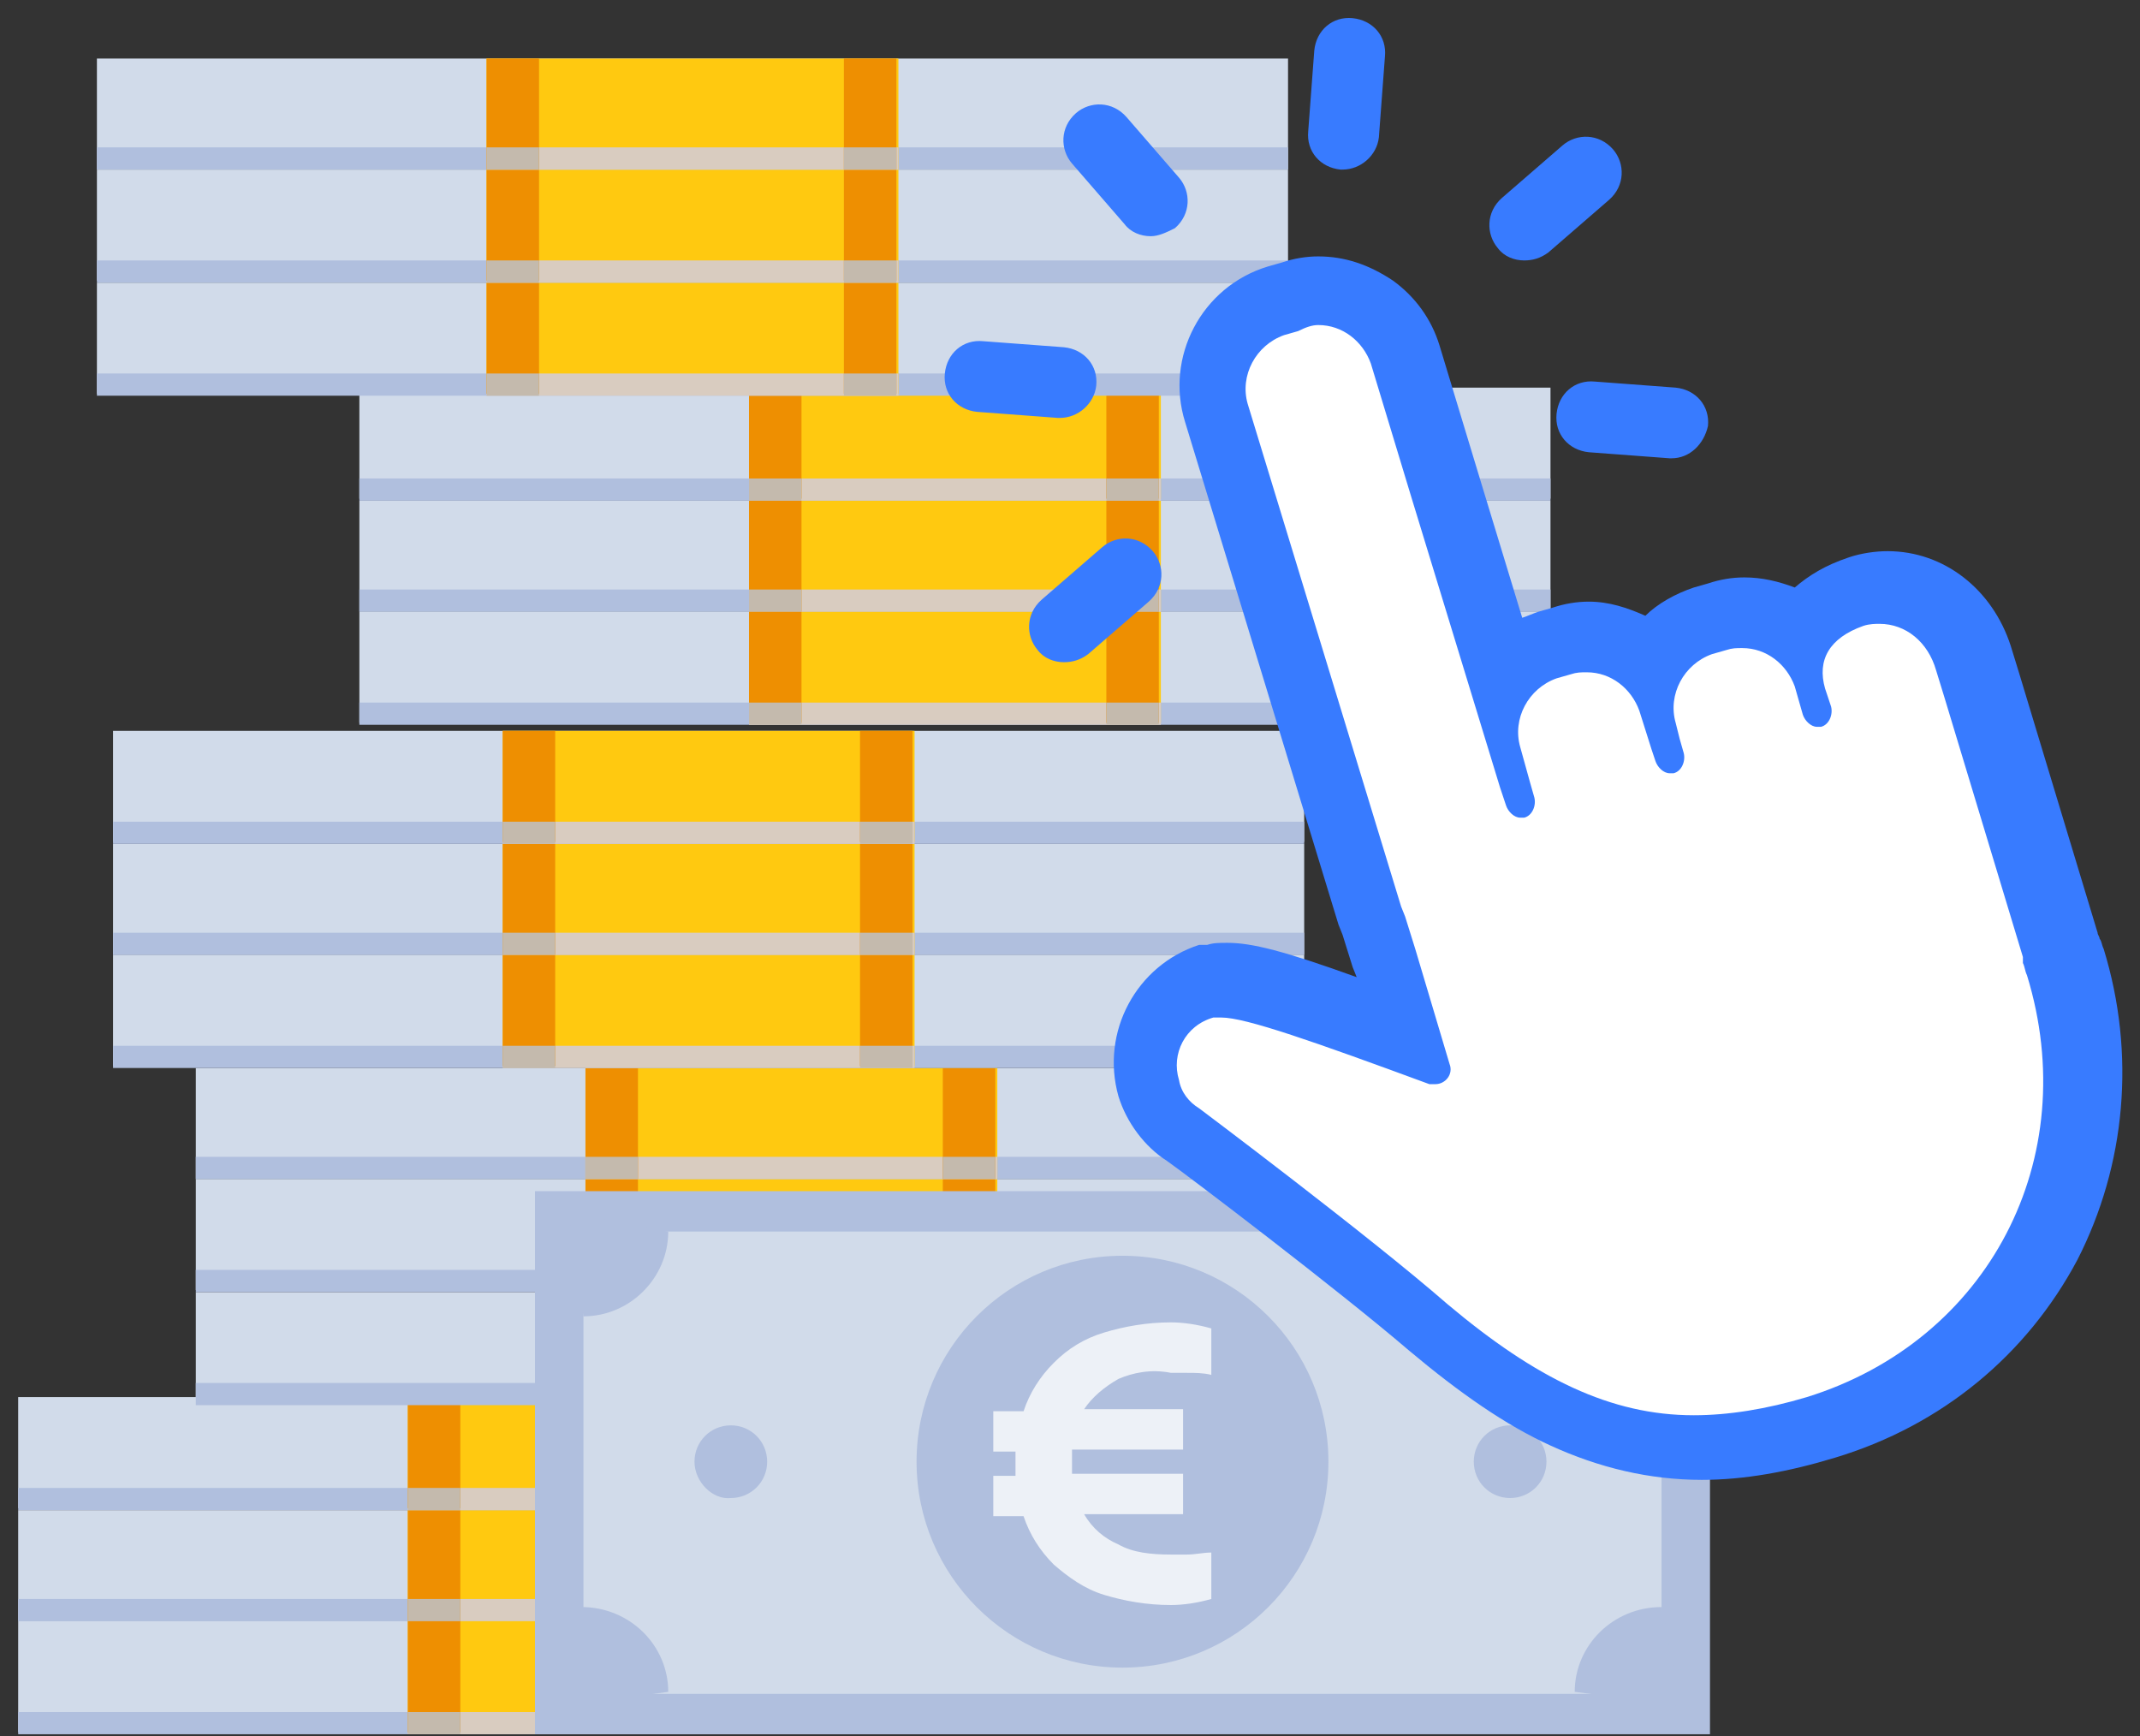 <svg xmlns="http://www.w3.org/2000/svg" width="106" height="86" viewBox="0 0 106 86">
    <rect x="0" y="0" width="106" height="86" fill="#333333" stroke="none"/>
    <g fill="none" fill-rule="evenodd">
        <g fill-rule="nonzero">
            <g>
                <g>
                    <g>
                        <g>
                            <path fill="#D1DBEA" d="M0 0H59V5.5H0z" transform="translate(-670 -1095) translate(670.9 1095.89) translate(0 2.01) translate(16.9 16.3) translate(0 11.1)"/>
                            <path fill="#B0BFDE" d="M0 4.5H59V5.6H0z" transform="translate(-670 -1095) translate(670.9 1095.89) translate(0 2.01) translate(16.9 16.3) translate(0 11.1)"/>
                            <path fill="#FFC910" d="M19.3 0H39.7V5.5H19.3z" transform="translate(-670 -1095) translate(670.9 1095.89) translate(0 2.01) translate(16.9 16.3) translate(0 11.1)"/>
                            <path fill="#D9CCC0" d="M19.3 4.5H39.7V5.6H19.3z" transform="translate(-670 -1095) translate(670.9 1095.89) translate(0 2.01) translate(16.9 16.3) translate(0 11.1)"/>
                            <path fill="#EE8F01" d="M19.3 0H21.9V5.5H19.3zM37 0H39.6V5.5H37z" transform="translate(-670 -1095) translate(670.9 1095.89) translate(0 2.01) translate(16.9 16.3) translate(0 11.1)"/>
                            <path fill="#C4BAAD" d="M19.3 4.5H21.9V5.6H19.3zM37 4.5H39.6V5.6H37z" transform="translate(-670 -1095) translate(670.9 1095.89) translate(0 2.01) translate(16.9 16.3) translate(0 11.1)"/>
                        </g>
                        <g>
                            <path fill="#D1DBEA" d="M0 0H59V5.5H0z" transform="translate(-670 -1095) translate(670.9 1095.89) translate(0 2.01) translate(16.9 16.3) translate(0 5.6)"/>
                            <path fill="#B0BFDE" d="M0 4.4H59V5.5H0z" transform="translate(-670 -1095) translate(670.9 1095.89) translate(0 2.01) translate(16.9 16.3) translate(0 5.6)"/>
                            <path fill="#FFC910" d="M19.3 0H39.7V5.5H19.3z" transform="translate(-670 -1095) translate(670.9 1095.89) translate(0 2.01) translate(16.9 16.3) translate(0 5.6)"/>
                            <path fill="#D9CCC0" d="M19.3 4.4H39.7V5.5H19.3z" transform="translate(-670 -1095) translate(670.9 1095.89) translate(0 2.01) translate(16.9 16.3) translate(0 5.6)"/>
                            <path fill="#EE8F01" d="M19.3 0H21.9V5.5H19.3zM37 0H39.6V5.5H37z" transform="translate(-670 -1095) translate(670.9 1095.89) translate(0 2.01) translate(16.9 16.3) translate(0 5.6)"/>
                            <path fill="#C4BAAD" d="M19.3 4.4H21.9V5.5H19.3zM37 4.4H39.6V5.5H37z" transform="translate(-670 -1095) translate(670.9 1095.89) translate(0 2.01) translate(16.9 16.3) translate(0 5.6)"/>
                        </g>
                        <g>
                            <path fill="#D1DBEA" d="M0 0H59V5.5H0z" transform="translate(-670 -1095) translate(670.9 1095.89) translate(0 2.01) translate(16.9 16.3)"/>
                            <path fill="#B0BFDE" d="M0 4.5H59V5.6H0z" transform="translate(-670 -1095) translate(670.9 1095.89) translate(0 2.01) translate(16.9 16.3)"/>
                            <path fill="#FFC910" d="M19.3 0H39.7V5.5H19.3z" transform="translate(-670 -1095) translate(670.9 1095.89) translate(0 2.01) translate(16.9 16.3)"/>
                            <path fill="#D9CCC0" d="M19.3 4.5H39.7V5.6H19.3z" transform="translate(-670 -1095) translate(670.9 1095.89) translate(0 2.01) translate(16.9 16.3)"/>
                            <path fill="#EE8F01" d="M19.3 0H21.9V5.5H19.3zM37 0H39.6V5.5H37z" transform="translate(-670 -1095) translate(670.9 1095.89) translate(0 2.01) translate(16.9 16.3)"/>
                            <path fill="#C4BAAD" d="M19.3 4.5H21.9V5.6H19.3zM37 4.5H39.6V5.6H37z" transform="translate(-670 -1095) translate(670.9 1095.89) translate(0 2.01) translate(16.9 16.3)"/>
                        </g>
                    </g>
                    <g>
                        <g>
                            <path fill="#D1DBEA" d="M0 0H59V5.5H0z" transform="translate(-670 -1095) translate(670.9 1095.89) translate(0 2.01) translate(3.9) translate(0 11.1)"/>
                            <path fill="#B0BFDE" d="M0 4.5H59V5.6H0z" transform="translate(-670 -1095) translate(670.9 1095.89) translate(0 2.01) translate(3.9) translate(0 11.1)"/>
                            <path fill="#FFC910" d="M19.3 0H39.7V5.5H19.3z" transform="translate(-670 -1095) translate(670.9 1095.89) translate(0 2.01) translate(3.9) translate(0 11.1)"/>
                            <path fill="#D9CCC0" d="M19.3 4.5H39.7V5.6H19.3z" transform="translate(-670 -1095) translate(670.9 1095.89) translate(0 2.01) translate(3.9) translate(0 11.1)"/>
                            <path fill="#EE8F01" d="M19.3 0H21.9V5.5H19.3zM37 0H39.6V5.5H37z" transform="translate(-670 -1095) translate(670.9 1095.89) translate(0 2.01) translate(3.9) translate(0 11.1)"/>
                            <path fill="#C4BAAD" d="M19.3 4.5H21.9V5.6H19.3zM37 4.5H39.6V5.6H37z" transform="translate(-670 -1095) translate(670.9 1095.89) translate(0 2.01) translate(3.9) translate(0 11.1)"/>
                        </g>
                        <g>
                            <path fill="#D1DBEA" d="M0 0H59V5.5H0z" transform="translate(-670 -1095) translate(670.9 1095.89) translate(0 2.01) translate(3.9) translate(0 5.5)"/>
                            <path fill="#B0BFDE" d="M0 4.5H59V5.6H0z" transform="translate(-670 -1095) translate(670.9 1095.89) translate(0 2.01) translate(3.9) translate(0 5.5)"/>
                            <path fill="#FFC910" d="M19.3 0H39.7V5.5H19.3z" transform="translate(-670 -1095) translate(670.9 1095.89) translate(0 2.01) translate(3.9) translate(0 5.5)"/>
                            <path fill="#D9CCC0" d="M19.3 4.5H39.7V5.6H19.3z" transform="translate(-670 -1095) translate(670.9 1095.89) translate(0 2.01) translate(3.9) translate(0 5.5)"/>
                            <path fill="#EE8F01" d="M19.3 0H21.9V5.5H19.3zM37 0H39.6V5.5H37z" transform="translate(-670 -1095) translate(670.9 1095.89) translate(0 2.01) translate(3.9) translate(0 5.5)"/>
                            <path fill="#C4BAAD" d="M19.3 4.5H21.9V5.6H19.3zM37 4.5H39.6V5.6H37z" transform="translate(-670 -1095) translate(670.9 1095.89) translate(0 2.01) translate(3.9) translate(0 5.5)"/>
                        </g>
                        <path fill="#D1DBEA" d="M0 0H59V5.5H0z" transform="translate(-670 -1095) translate(670.9 1095.89) translate(0 2.01) translate(3.9)"/>
                        <path fill="#B0BFDE" d="M0 4.4H59V5.5H0z" transform="translate(-670 -1095) translate(670.9 1095.89) translate(0 2.01) translate(3.9)"/>
                        <path fill="#FFC910" d="M19.3 0H39.7V5.5H19.3z" transform="translate(-670 -1095) translate(670.9 1095.89) translate(0 2.01) translate(3.9)"/>
                        <path fill="#D9CCC0" d="M19.3 4.4H39.7V5.5H19.3z" transform="translate(-670 -1095) translate(670.9 1095.89) translate(0 2.01) translate(3.9)"/>
                        <path fill="#EE8F01" d="M19.3 0H21.9V5.5H19.3zM37 0H39.6V5.5H37z" transform="translate(-670 -1095) translate(670.9 1095.89) translate(0 2.01) translate(3.9)"/>
                        <path fill="#C4BAAD" d="M19.3 4.4H21.9V5.5H19.3zM37 4.4H39.6V5.5H37z" transform="translate(-670 -1095) translate(670.9 1095.89) translate(0 2.01) translate(3.9)"/>
                    </g>
                    <g>
                        <g>
                            <path fill="#D1DBEA" d="M0 0H59V5.5H0z" transform="translate(-670 -1095) translate(670.9 1095.89) translate(0 2.01) translate(0 66.3) translate(0 11.1)"/>
                            <path fill="#B0BFDE" d="M0 4.5H59V5.6H0z" transform="translate(-670 -1095) translate(670.9 1095.89) translate(0 2.01) translate(0 66.3) translate(0 11.1)"/>
                            <path fill="#FFC910" d="M19.3 0H39.7V5.5H19.3z" transform="translate(-670 -1095) translate(670.9 1095.89) translate(0 2.01) translate(0 66.3) translate(0 11.1)"/>
                            <path fill="#D9CCC0" d="M19.3 4.5H39.7V5.6H19.3z" transform="translate(-670 -1095) translate(670.9 1095.89) translate(0 2.01) translate(0 66.3) translate(0 11.1)"/>
                            <path fill="#EE8F01" d="M19.3 0H21.9V5.5H19.3zM37.1 0H39.7V5.5H37.1z" transform="translate(-670 -1095) translate(670.9 1095.89) translate(0 2.01) translate(0 66.3) translate(0 11.1)"/>
                            <path fill="#C4BAAD" d="M19.3 4.5H21.9V5.6H19.3zM37.1 4.5H39.7V5.6H37.1z" transform="translate(-670 -1095) translate(670.9 1095.89) translate(0 2.01) translate(0 66.3) translate(0 11.1)"/>
                        </g>
                        <g>
                            <path fill="#D1DBEA" d="M0 0H59V5.5H0z" transform="translate(-670 -1095) translate(670.9 1095.89) translate(0 2.01) translate(0 66.3) translate(0 5.6)"/>
                            <path fill="#B0BFDE" d="M0 4.4H59V5.5H0z" transform="translate(-670 -1095) translate(670.9 1095.89) translate(0 2.01) translate(0 66.3) translate(0 5.6)"/>
                            <path fill="#FFC910" d="M19.3 0H39.7V5.5H19.3z" transform="translate(-670 -1095) translate(670.9 1095.89) translate(0 2.01) translate(0 66.3) translate(0 5.6)"/>
                            <path fill="#D9CCC0" d="M19.3 4.4H39.7V5.5H19.3z" transform="translate(-670 -1095) translate(670.9 1095.89) translate(0 2.01) translate(0 66.3) translate(0 5.6)"/>
                            <path fill="#EE8F01" d="M19.3 0H21.9V5.5H19.3zM37.1 0H39.7V5.5H37.1z" transform="translate(-670 -1095) translate(670.9 1095.89) translate(0 2.01) translate(0 66.3) translate(0 5.6)"/>
                            <path fill="#C4BAAD" d="M19.3 4.4H21.9V5.5H19.3zM37.1 4.4H39.7V5.5H37.1z" transform="translate(-670 -1095) translate(670.9 1095.89) translate(0 2.01) translate(0 66.3) translate(0 5.6)"/>
                        </g>
                        <g>
                            <path fill="#D1DBEA" d="M0 0H59V5.5H0z" transform="translate(-670 -1095) translate(670.9 1095.89) translate(0 2.01) translate(0 66.3)"/>
                            <path fill="#B0BFDE" d="M0 4.5H59V5.6H0z" transform="translate(-670 -1095) translate(670.9 1095.89) translate(0 2.01) translate(0 66.3)"/>
                            <path fill="#FFC910" d="M19.3 0H39.7V5.5H19.3z" transform="translate(-670 -1095) translate(670.9 1095.89) translate(0 2.01) translate(0 66.3)"/>
                            <path fill="#D9CCC0" d="M19.3 4.5H39.7V5.6H19.3z" transform="translate(-670 -1095) translate(670.9 1095.89) translate(0 2.01) translate(0 66.3)"/>
                            <path fill="#EE8F01" d="M19.3 0H21.9V5.5H19.3zM37.1 0H39.7V5.5H37.1z" transform="translate(-670 -1095) translate(670.9 1095.89) translate(0 2.01) translate(0 66.3)"/>
                            <path fill="#C4BAAD" d="M19.3 4.5H21.9V5.6H19.3zM37.1 4.5H39.7V5.6H37.1z" transform="translate(-670 -1095) translate(670.9 1095.89) translate(0 2.01) translate(0 66.3)"/>
                        </g>
                    </g>
                    <g>
                        <g>
                            <path fill="#D1DBEA" d="M0 0H59V5.5H0z" transform="translate(-670 -1095) translate(670.9 1095.89) translate(0 2.01) translate(8.8 50) translate(0 11.1)"/>
                            <path fill="#B0BFDE" d="M0 4.5H59V5.6H0z" transform="translate(-670 -1095) translate(670.9 1095.89) translate(0 2.01) translate(8.8 50) translate(0 11.1)"/>
                            <path fill="#FFC910" d="M19.3 0H39.7V5.5H19.3z" transform="translate(-670 -1095) translate(670.9 1095.89) translate(0 2.01) translate(8.8 50) translate(0 11.1)"/>
                            <path fill="#D9CCC0" d="M19.3 4.5H39.7V5.6H19.3z" transform="translate(-670 -1095) translate(670.9 1095.89) translate(0 2.01) translate(8.8 50) translate(0 11.1)"/>
                            <path fill="#EE8F01" d="M19.3 0H21.9V5.5H19.3zM37 0H39.6V5.5H37z" transform="translate(-670 -1095) translate(670.9 1095.89) translate(0 2.01) translate(8.8 50) translate(0 11.1)"/>
                            <path fill="#C4BAAD" d="M19.3 4.5H21.9V5.6H19.3zM37 4.5H39.6V5.6H37z" transform="translate(-670 -1095) translate(670.9 1095.89) translate(0 2.01) translate(8.8 50) translate(0 11.1)"/>
                        </g>
                        <g>
                            <path fill="#D1DBEA" d="M0 0H59V5.5H0z" transform="translate(-670 -1095) translate(670.9 1095.89) translate(0 2.01) translate(8.8 50) translate(0 5.5)"/>
                            <path fill="#B0BFDE" d="M0 4.5H59V5.6H0z" transform="translate(-670 -1095) translate(670.9 1095.89) translate(0 2.01) translate(8.8 50) translate(0 5.5)"/>
                            <path fill="#FFC910" d="M19.3 0H39.7V5.5H19.3z" transform="translate(-670 -1095) translate(670.9 1095.89) translate(0 2.01) translate(8.8 50) translate(0 5.5)"/>
                            <path fill="#D9CCC0" d="M19.3 4.5H39.7V5.6H19.3z" transform="translate(-670 -1095) translate(670.9 1095.89) translate(0 2.01) translate(8.8 50) translate(0 5.5)"/>
                            <path fill="#EE8F01" d="M19.3 0H21.9V5.5H19.3zM37 0H39.6V5.5H37z" transform="translate(-670 -1095) translate(670.9 1095.89) translate(0 2.01) translate(8.8 50) translate(0 5.5)"/>
                            <path fill="#C4BAAD" d="M19.3 4.5H21.9V5.6H19.3zM37 4.5H39.6V5.6H37z" transform="translate(-670 -1095) translate(670.9 1095.89) translate(0 2.01) translate(8.8 50) translate(0 5.5)"/>
                        </g>
                        <path fill="#D1DBEA" d="M0 0H59V5.5H0z" transform="translate(-670 -1095) translate(670.9 1095.89) translate(0 2.01) translate(8.8 50)"/>
                        <path fill="#B0BFDE" d="M0 4.4H59V5.5H0z" transform="translate(-670 -1095) translate(670.9 1095.89) translate(0 2.01) translate(8.8 50)"/>
                        <path fill="#FFC910" d="M19.3 0H39.7V5.5H19.3z" transform="translate(-670 -1095) translate(670.9 1095.89) translate(0 2.01) translate(8.8 50)"/>
                        <path fill="#D9CCC0" d="M19.3 4.4H39.7V5.5H19.3z" transform="translate(-670 -1095) translate(670.9 1095.89) translate(0 2.01) translate(8.8 50)"/>
                        <path fill="#EE8F01" d="M19.3 0H21.9V5.5H19.3zM37 0H39.6V5.5H37z" transform="translate(-670 -1095) translate(670.9 1095.89) translate(0 2.01) translate(8.8 50)"/>
                        <path fill="#C4BAAD" d="M19.3 4.4H21.9V5.5H19.3zM37 4.4H39.6V5.5H37z" transform="translate(-670 -1095) translate(670.9 1095.89) translate(0 2.01) translate(8.8 50)"/>
                    </g>
                    <g>
                        <g>
                            <path fill="#D1DBEA" d="M0 0H59V5.5H0z" transform="translate(-670 -1095) translate(670.9 1095.89) translate(0 2.01) translate(4.7 33.3) translate(0 11.1)"/>
                            <path fill="#B0BFDE" d="M0 4.5H59V5.6H0z" transform="translate(-670 -1095) translate(670.9 1095.89) translate(0 2.01) translate(4.7 33.3) translate(0 11.1)"/>
                            <path fill="#FFC910" d="M19.3 0H39.7V5.5H19.3z" transform="translate(-670 -1095) translate(670.9 1095.89) translate(0 2.01) translate(4.7 33.3) translate(0 11.1)"/>
                            <path fill="#D9CCC0" d="M19.3 4.5H39.7V5.6H19.3z" transform="translate(-670 -1095) translate(670.9 1095.89) translate(0 2.01) translate(4.7 33.3) translate(0 11.1)"/>
                            <path fill="#EE8F01" d="M19.3 0H21.9V5.5H19.3zM37 0H39.6V5.5H37z" transform="translate(-670 -1095) translate(670.9 1095.89) translate(0 2.01) translate(4.7 33.3) translate(0 11.1)"/>
                            <path fill="#C4BAAD" d="M19.3 4.5H21.9V5.6H19.3zM37 4.5H39.6V5.6H37z" transform="translate(-670 -1095) translate(670.9 1095.89) translate(0 2.01) translate(4.7 33.3) translate(0 11.1)"/>
                        </g>
                        <g>
                            <path fill="#D1DBEA" d="M0 0H59V5.5H0z" transform="translate(-670 -1095) translate(670.9 1095.89) translate(0 2.01) translate(4.7 33.3) translate(0 5.6)"/>
                            <path fill="#B0BFDE" d="M0 4.4H59V5.5H0z" transform="translate(-670 -1095) translate(670.9 1095.89) translate(0 2.01) translate(4.7 33.3) translate(0 5.6)"/>
                            <path fill="#FFC910" d="M19.3 0H39.7V5.5H19.3z" transform="translate(-670 -1095) translate(670.9 1095.89) translate(0 2.01) translate(4.7 33.3) translate(0 5.6)"/>
                            <path fill="#D9CCC0" d="M19.3 4.4H39.7V5.5H19.3z" transform="translate(-670 -1095) translate(670.9 1095.89) translate(0 2.01) translate(4.7 33.3) translate(0 5.6)"/>
                            <path fill="#EE8F01" d="M19.3 0H21.9V5.5H19.3zM37 0H39.6V5.5H37z" transform="translate(-670 -1095) translate(670.9 1095.89) translate(0 2.01) translate(4.7 33.3) translate(0 5.6)"/>
                            <path fill="#C4BAAD" d="M19.3 4.4H21.9V5.5H19.3zM37 4.4H39.6V5.5H37z" transform="translate(-670 -1095) translate(670.9 1095.89) translate(0 2.01) translate(4.7 33.3) translate(0 5.6)"/>
                        </g>
                        <g>
                            <path fill="#D1DBEA" d="M0 0H59V5.5H0z" transform="translate(-670 -1095) translate(670.9 1095.89) translate(0 2.01) translate(4.7 33.3)"/>
                            <path fill="#B0BFDE" d="M0 4.5H59V5.6H0z" transform="translate(-670 -1095) translate(670.9 1095.89) translate(0 2.01) translate(4.7 33.3)"/>
                            <path fill="#FFC910" d="M19.3 0H39.7V5.5H19.3z" transform="translate(-670 -1095) translate(670.9 1095.89) translate(0 2.01) translate(4.7 33.3)"/>
                            <path fill="#D9CCC0" d="M19.3 4.5H39.7V5.6H19.3z" transform="translate(-670 -1095) translate(670.9 1095.89) translate(0 2.01) translate(4.7 33.3)"/>
                            <path fill="#EE8F01" d="M19.3 0H21.9V5.5H19.3zM37 0H39.6V5.5H37z" transform="translate(-670 -1095) translate(670.9 1095.89) translate(0 2.01) translate(4.7 33.3)"/>
                            <path fill="#C4BAAD" d="M19.3 4.5H21.9V5.6H19.3zM37 4.5H39.6V5.6H37z" transform="translate(-670 -1095) translate(670.9 1095.89) translate(0 2.01) translate(4.7 33.3)"/>
                        </g>
                    </g>
                    <g transform="translate(-670 -1095) translate(670.9 1095.89) translate(0 2.01) translate(25.6 56.1)">
                        <path fill="#B0BFDE" d="M0 0H58.2V26.9H0z"/>
                        <path fill="#D1DBEA" d="M2.4 2H55.8V24.9H2.4z"/>
                        <circle cx="29.1" cy="13.4" r="10.2" fill="#B0BFDE"/>
                        <g fill="#B0BFDE">
                            <path d="M0 1.8C0 .8.8 0 1.8 0s1.8.8 1.8 1.8-.8 1.8-1.8 1.8C.9 3.7 0 2.8 0 1.8zM38.6 1.8c0-1 .8-1.8 1.8-1.8s1.8.8 1.8 1.8-.8 1.8-1.8 1.8-1.8-.8-1.8-1.8z" transform="translate(7.9 11.6)"/>
                        </g>
                        <path fill="#B0BFDE" d="M6.6 2c0 2.3-1.9 4.2-4.2 4.2l-.7-5.1 4.9.9zM56.8 1.1l-1 5.1c-2.3 0-4.2-1.9-4.2-4.2l5.2-.9zM6.6 24.8l-5 .7.7-4.9c2.4 0 4.3 1.9 4.3 4.2zM55.8 20.6l1 4.9-5.3-.7c0-2.3 1.9-4.2 4.3-4.2z"/>
                        <path fill="#EDF1F7" d="M28.9 9.3c-.7.4-1.3.9-1.7 1.5h4.9v2h-5.5V14h5.5v2h-4.9c.4.7 1 1.2 1.7 1.5.7.4 1.6.5 2.6.5h.8c.4 0 .8-.1 1.2-.1v2.3c-.7.2-1.4.3-2 .3-1.2 0-2.3-.2-3.3-.5s-1.8-.9-2.5-1.5c-.7-.7-1.2-1.5-1.5-2.4h-1.5v-2h1.1v-.6-.6h-1.1v-2h1.5c.3-.9.8-1.7 1.5-2.4s1.5-1.2 2.5-1.5c1-.3 2.1-.5 3.3-.5.6 0 1.3.1 2 .3v2.3c-.4-.1-.8-.1-1.2-.1h-.8c-1-.2-1.9 0-2.6.3z"/>
                    </g>
                </g>
                <g>
                    <g>
                        <path fill="#FFF" d="M29.032 59c-4.4 0-8.6-1.8-13.3-5.9-3.7-3.2-11.4-9-12.2-9.5-.8-.5-1.5-1.4-1.8-2.3-.7-2.2.6-4.6 2.8-5.3l.2-.1c.2 0 .4-.1.6-.1 1.2 0 3.4.7 9 2.7l-9.4-30.8c-.7-2.3.6-4.8 3-5.6l.7-.2c.4-.1.9-.2 1.3-.2 2 0 3.7 1.3 4.3 3.1l4.9 15.9c.6-.7 1.3-1.2 2.2-1.5l.7-.2c.4-.1.9-.2 1.3-.2 1.2 0 2.3.5 3.1 1.3.6-1 1.5-1.8 2.6-2.1l.7-.2c.4-.1.9-.2 1.3-.2 1.1 0 2.1.4 2.9 1 0 0 0-.1.1-.1.6-.9 1.5-1.5 2.7-1.9.4-.1.9-.2 1.4-.2 2 0 3.8 1.4 4.5 3.5l4.3 14.2c0 .1 0 .2.1.3.1.2.1.4.2.6 1.5 4.8 1.1 9.9-1.1 14.1-2.2 4.3-6.1 7.5-10.9 9-2.3.5-4.3.9-6.2.9z" transform="translate(-670 -1095) translate(670.9 1095.89) translate(45.89) translate(8.378 11.81)"/>
                        <path fill="#387BFF" d="M10.132 3.4c1.2 0 2.2.8 2.6 1.9l2 6.6 4.4 14.4.3.9c.1.3.4.6.7.6h.2c.4-.1.6-.6.5-1l-.2-.7-.5-1.8c-.4-1.4.4-2.9 1.8-3.4l.7-.2c.3-.1.5-.1.8-.1 1.2 0 2.2.8 2.6 1.9l.6 1.9.2.6c.1.3.4.6.7.6h.2c.4-.1.6-.6.5-1l-.2-.7-.2-.8c-.4-1.4.4-2.9 1.8-3.4l.7-.2c.3-.1.5-.1.8-.1 1.2 0 2.2.8 2.6 1.9l.4 1.4c.1.3.4.6.7.6h.2c.4-.1.6-.6.5-1l-.3-.9c-.4-1.4.2-2.5 1.9-3.1.3-.1.6-.1.8-.1 1.3 0 2.4.9 2.8 2.3l.4 1.3 3.9 12.9V35c.1.2.1.4.2.6 2.8 9.1-1.9 18.1-10.9 20.9-2 .6-3.9.9-5.6.9-4.1 0-7.8-1.8-12.2-5.5-3.9-3.4-12.3-9.7-12.3-9.7-.5-.3-.9-.8-1-1.4-.4-1.3.3-2.7 1.7-3.1h.4c1.2 0 4.6 1.2 10.3 3.3h.3c.5 0 .9-.5.7-1l-1.7-5.7-.5-1.6-.2-.5-7.6-24.9c-.4-1.4.4-2.9 1.8-3.4l.7-.2c.4-.2.7-.3 1-.3m0-3.4c-.6 0-1.2.1-1.8.3l-.7.2c-3.3 1-5.1 4.5-4.1 7.7l7.6 24.9.2.5.5 1.6.2.5c-3.6-1.3-5.2-1.7-6.4-1.7-.4 0-.7 0-1 .1h-.4c-3.1 1-4.9 4.3-4 7.5.4 1.3 1.3 2.5 2.4 3.2 1 .7 8.5 6.4 12 9.4 2.5 2.1 4.8 3.7 7 4.7 2.4 1.1 4.9 1.7 7.5 1.7 2.1 0 4.3-.4 6.6-1.1 5.3-1.6 9.5-5.1 12-9.8 2.4-4.7 2.9-10.2 1.3-15.4-.1-.2-.1-.4-.2-.5 0-.1-.1-.2-.1-.3l-3.9-12.9-.4-1.3c-.9-2.8-3.3-4.7-6.1-4.7-.6 0-1.3.1-1.9.3-1.2.4-2 .9-2.7 1.5-.8-.3-1.6-.5-2.5-.5-.6 0-1.2.1-1.8.3l-.7.2c-.9.3-1.8.8-2.4 1.4-.9-.4-1.8-.7-2.8-.7-.6 0-1.2.1-1.8.3l-.7.2c-.3.1-.5.2-.8.3l-2.1-6.9-2-6.6c-.4-1.3-1.2-2.4-2.3-3.2-1.2-.8-2.4-1.2-3.7-1.2z" transform="translate(-670 -1095) translate(670.9 1095.89) translate(45.89) translate(8.378 11.81)"/>
                    </g>
                    <g fill="#387BFF">
                        <g>
                            <path d="M1.71 5.81L2.01 1.81M1.71 7.51h-.1c-1-.1-1.7-.9-1.6-1.9l.3-4c.1-1 .9-1.7 1.9-1.6 1 .1 1.7.9 1.6 1.9l-.3 4c-.1.9-.9 1.6-1.8 1.6z" transform="translate(-670 -1095) translate(670.9 1095.89) translate(45.89) translate(18)"/>
                        </g>
                        <g>
                            <path d="M4.328 4.728L1.728 1.728M4.328 6.528c-.5 0-1-.2-1.3-.6l-2.6-3c-.6-.7-.6-1.8.2-2.5.7-.6 1.8-.6 2.5.2l2.6 3c.6.7.6 1.8-.2 2.5-.4.2-.8.4-1.2.4z" transform="translate(-670 -1095) translate(670.9 1095.89) translate(45.89) translate(5.882 4.282)"/>
                        </g>
                        <g>
                            <g>
                                <path d="M5.61 2.11L1.61 1.81M5.71 3.81h-.1l-4-.3c-1-.1-1.7-.9-1.6-1.9.1-1 .9-1.7 1.9-1.6l4 .3c1 .1 1.7.9 1.6 1.9-.2.9-.9 1.6-1.8 1.6z" transform="translate(-670 -1095) translate(670.9 1095.89) translate(45.89) translate(0 16) translate(30.3 2)"/>
                            </g>
                            <path d="M5.71 2.01L1.71 1.81M5.71 3.81h-.1l-4-.3c-1-.1-1.7-.9-1.6-1.9.1-1 .9-1.7 1.9-1.6l4 .3c1 .1 1.7.9 1.6 1.9-.1.9-.9 1.6-1.8 1.6z" transform="translate(-670 -1095) translate(670.9 1095.89) translate(45.89) translate(0 16)"/>
                        </g>
                        <g>
                            <g>
                                <path d="M4.828 1.728L1.728 4.428M1.728 6.128c-.5 0-1-.2-1.3-.6-.6-.7-.6-1.8.2-2.5l3-2.6c.7-.6 1.8-.6 2.5.2.6.7.6 1.8-.2 2.5l-3 2.6c-.4.3-.8.4-1.2.4z" transform="translate(-670 -1095) translate(670.9 1095.89) translate(45.89) translate(4.182 5.882) translate(22.8)"/>
                            </g>
                            <g>
                                <path d="M4.828 1.728L1.728 4.428M1.728 6.128c-.5 0-1-.2-1.3-.6-.6-.7-.6-1.8.2-2.5l3-2.6c.7-.6 1.8-.6 2.5.2.6.7.6 1.8-.2 2.5l-3 2.6c-.4.3-.8.4-1.2.4z" transform="translate(-670 -1095) translate(670.9 1095.89) translate(45.89) translate(4.182 5.882) translate(0 19.9)"/>
                            </g>
                        </g>
                    </g>
                </g>
            </g>
        </g>
    </g>
</svg>
